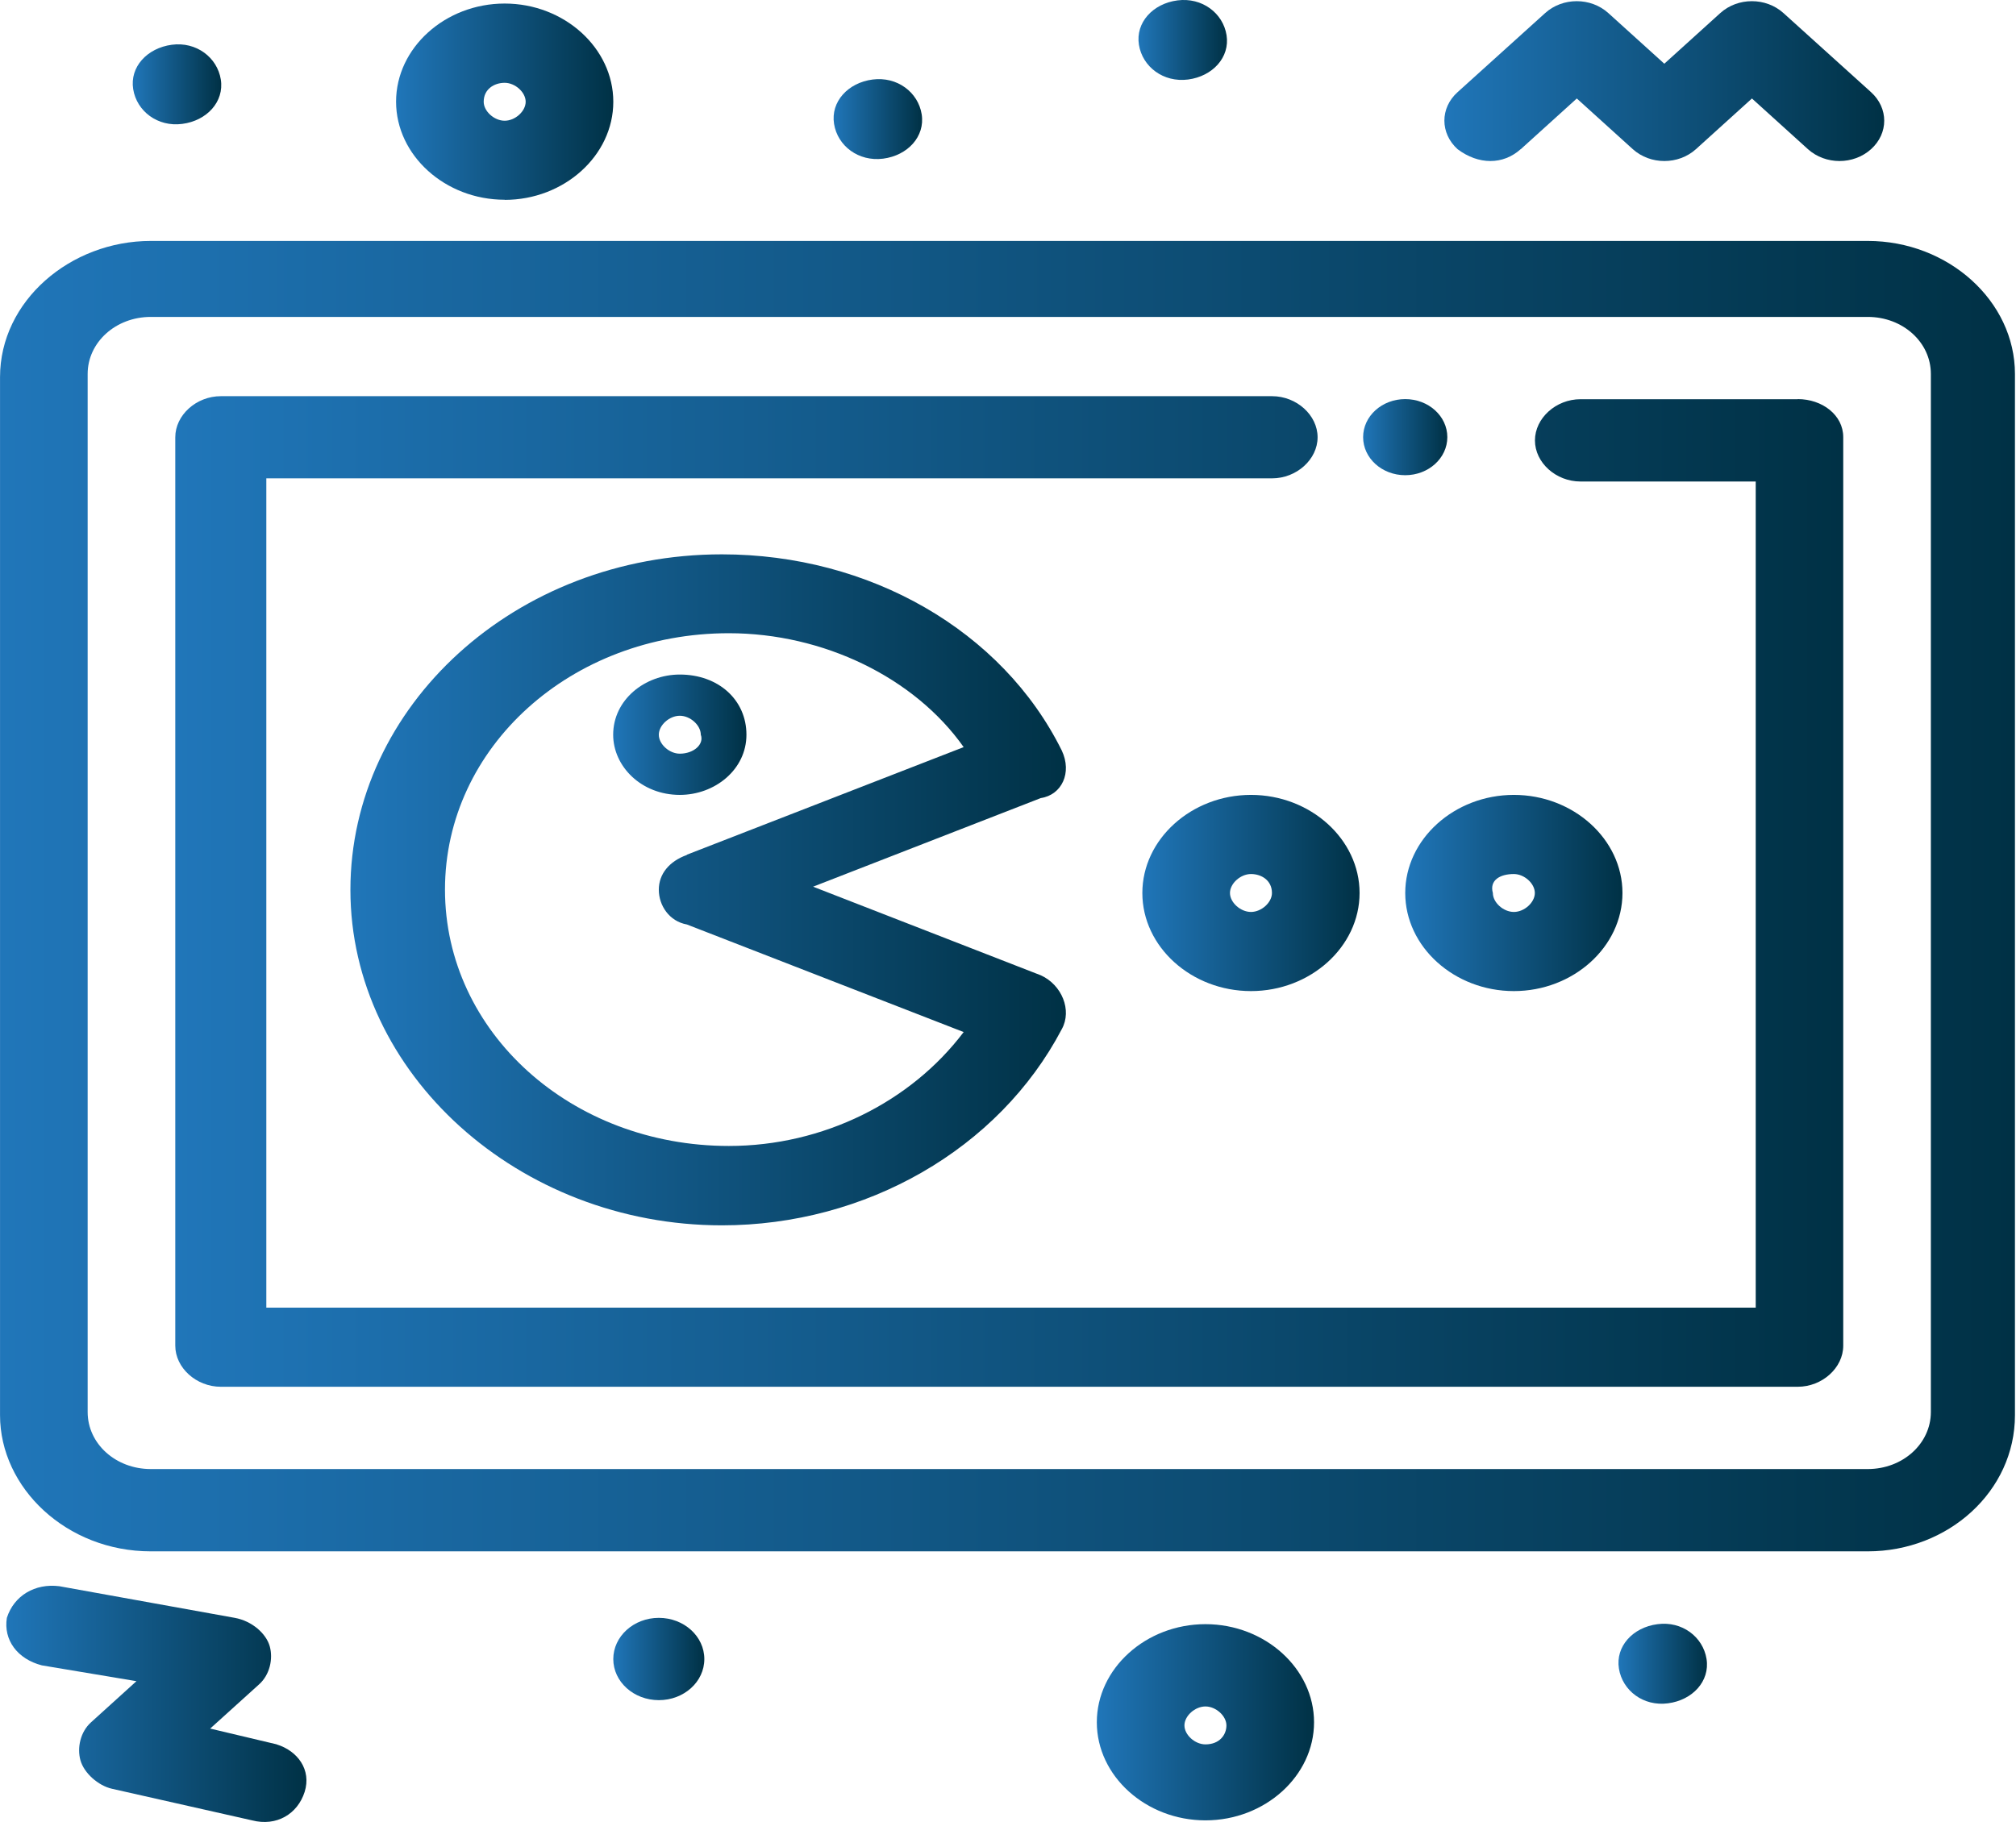 <?xml version="1.0" encoding="UTF-8" standalone="no"?><svg width='125' height='113' viewBox='0 0 125 113' fill='none' xmlns='http://www.w3.org/2000/svg'>
<g clip-path='url(#clip0_517_4482)'>
<path d='M115.809 14.943H9.347C4.353 14.943 0.002 18.675 0.002 23.387V87.77C0.002 92.286 4.134 96.214 9.347 96.214H115.809C120.803 96.214 124.935 92.482 124.935 87.77V23.191C124.935 18.675 120.803 14.943 115.809 14.943ZM119.721 87.574C119.721 89.534 117.98 91.11 115.809 91.11H9.347C7.176 91.11 5.435 89.542 5.435 87.574V23.191C5.435 21.231 7.176 19.655 9.347 19.655H115.809C117.98 19.655 119.721 21.223 119.721 23.191V87.574Z' fill='url(#paint0_linear_517_4482)'/>
<path d='M111.465 24.759H97.996C96.475 24.759 95.173 25.936 95.173 27.315C95.173 28.695 96.475 29.863 97.996 29.863H108.862V81.099H16.513V29.667H78.874C80.395 29.667 81.696 28.491 81.696 27.119C81.696 25.747 80.395 24.571 78.874 24.571H13.691C12.17 24.571 10.868 25.747 10.868 27.119V83.459C10.868 84.831 12.17 86.007 13.691 86.007H111.465C112.986 86.007 114.288 84.831 114.288 83.459V27.111C114.288 25.739 112.986 24.752 111.465 24.752V24.759Z' fill='url(#paint1_linear_517_4482)'/>
<path d='M65.835 46.548C62.142 39.092 53.887 34.38 44.761 34.38C31.942 34.38 21.727 43.804 21.727 55.188C21.727 66.572 32.154 75.995 44.761 75.995C53.667 75.995 61.923 71.283 65.835 63.828C66.486 62.651 65.835 61.076 64.534 60.488L50.414 54.992L64.534 49.496C65.835 49.3 66.486 47.928 65.835 46.548ZM42.589 53.024C41.499 53.416 40.849 54.2 40.849 55.18C40.849 56.16 41.499 57.14 42.589 57.336L59.751 64.008C56.49 68.328 51.056 71.072 45.192 71.072C35.416 71.072 27.591 64.008 27.591 55.172C27.591 46.336 35.416 39.272 45.192 39.272C51.056 39.272 56.709 42.024 59.751 46.336L42.589 53.008V53.024Z' fill='url(#paint2_linear_517_4482)'/>
<path d='M42.15 41.835C39.979 41.835 38.019 43.403 38.019 45.567C38.019 47.527 39.759 49.299 42.15 49.299C44.322 49.299 46.282 47.731 46.282 45.567C46.282 43.403 44.542 41.835 42.15 41.835ZM42.15 46.743C41.5 46.743 40.849 46.155 40.849 45.567C40.849 44.979 41.5 44.391 42.15 44.391C42.801 44.391 43.452 44.979 43.452 45.567C43.671 46.155 43.021 46.743 42.15 46.743Z' fill='url(#paint3_linear_517_4482)'/>
<path d='M70.83 55.383C70.83 58.723 73.872 61.467 77.565 61.467C81.257 61.467 84.299 58.715 84.299 55.383C84.299 52.051 81.257 49.299 77.565 49.299C73.872 49.299 70.83 52.051 70.83 55.383ZM78.866 55.383C78.866 55.971 78.216 56.559 77.565 56.559C76.914 56.559 76.263 55.971 76.263 55.383C76.263 54.795 76.914 54.207 77.565 54.207C78.216 54.207 78.866 54.599 78.866 55.383Z' fill='url(#paint4_linear_517_4482)'/>
<path d='M87.13 55.383C87.13 58.723 90.172 61.467 93.865 61.467C97.557 61.467 100.599 58.715 100.599 55.383C100.599 52.051 97.557 49.299 93.865 49.299C90.172 49.299 87.13 52.051 87.13 55.383ZM93.865 54.207C94.515 54.207 95.166 54.795 95.166 55.383C95.166 55.971 94.515 56.559 93.865 56.559C93.214 56.559 92.563 55.971 92.563 55.383C92.344 54.599 92.994 54.207 93.865 54.207Z' fill='url(#paint5_linear_517_4482)'/>
<path d='M102.77 100.731C101.249 100.927 100.159 102.103 100.379 103.483C100.598 104.855 101.9 105.843 103.421 105.639C104.942 105.443 106.031 104.267 105.812 102.887C105.592 101.515 104.291 100.527 102.77 100.731Z' fill='url(#paint6_linear_517_4482)'/>
<path d='M40.849 100.339C42.409 100.339 43.671 101.484 43.671 102.895C43.671 104.306 42.409 105.443 40.849 105.443C39.289 105.443 38.026 104.298 38.026 102.895C38.026 101.491 39.289 100.339 40.849 100.339Z' fill='url(#paint7_linear_517_4482)'/>
<path d='M73.66 4.932C75.181 4.736 76.271 3.56 76.051 2.18C75.832 0.808 74.53 -0.172 73.009 0.024C71.488 0.22 70.398 1.396 70.618 2.776C70.838 4.148 72.139 5.128 73.66 4.932Z' fill='url(#paint8_linear_517_4482)'/>
<path d='M54.757 9.84C56.278 9.644 57.367 8.468 57.148 7.088C56.928 5.716 55.627 4.736 54.106 4.932C52.585 5.128 51.495 6.304 51.715 7.684C51.934 9.056 53.236 10.036 54.757 9.84Z' fill='url(#paint9_linear_517_4482)'/>
<path d='M87.129 29.472C88.571 29.472 89.74 28.415 89.74 27.112C89.74 25.808 88.571 24.752 87.129 24.752C85.687 24.752 84.519 25.808 84.519 27.112C84.519 28.415 85.687 29.472 87.129 29.472Z' fill='url(#paint10_linear_517_4482)'/>
<path d='M11.3 7.684C12.821 7.488 13.91 6.312 13.691 4.932C13.471 3.56 12.17 2.572 10.649 2.776C9.128 2.98 8.038 4.148 8.258 5.528C8.477 6.9 9.779 7.887 11.3 7.684Z' fill='url(#paint11_linear_517_4482)'/>
<path d='M94.295 9.252L97.768 6.108L101.241 9.252C102.331 10.232 104.064 10.232 105.154 9.252L108.627 6.108L112.1 9.252C113.19 10.232 114.922 10.232 116.012 9.252C117.102 8.272 117.102 6.704 116.012 5.716L110.579 0.808C109.489 -0.172 107.757 -0.172 106.667 0.808L103.194 3.952L99.72 0.808C98.631 -0.172 96.898 -0.172 95.808 0.808L90.375 5.716C89.285 6.696 89.285 8.264 90.375 9.252C91.676 10.232 93.197 10.232 94.287 9.252H94.295Z' fill='url(#paint12_linear_517_4482)'/>
<path d='M17.164 108.186L13.032 107.206L16.074 104.455C16.725 103.867 16.944 102.887 16.725 102.103C16.505 101.318 15.635 100.534 14.553 100.338L3.687 98.378C2.166 98.182 0.864 98.966 0.425 100.338C0.206 101.71 1.076 102.894 2.597 103.286L8.461 104.266L5.639 106.822C4.988 107.41 4.769 108.39 4.988 109.174C5.208 109.958 6.078 110.742 6.94 110.938L15.627 112.898C17.148 113.29 18.45 112.506 18.889 111.134C19.32 109.762 18.458 108.586 17.148 108.186H17.164Z' fill='url(#paint13_linear_517_4482)'/>
<path d='M31.292 12.396C34.985 12.396 38.027 9.644 38.027 6.312C38.027 2.979 34.985 0.22 31.292 0.22C27.6 0.22 24.558 2.972 24.558 6.304C24.558 9.636 27.6 12.388 31.292 12.388V12.396ZM31.292 5.136C31.943 5.136 32.594 5.724 32.594 6.312C32.594 6.9 31.943 7.488 31.292 7.488C30.642 7.488 29.991 6.9 29.991 6.312C29.991 5.527 30.642 5.136 31.292 5.136Z' fill='url(#paint14_linear_517_4482)'/>
<path d='M74.742 100.73C71.049 100.73 68.007 103.482 68.007 106.814C68.007 110.146 71.049 112.898 74.742 112.898C78.434 112.898 81.476 110.146 81.476 106.814C81.476 103.482 78.434 100.73 74.742 100.73ZM74.742 108.186C74.091 108.186 73.44 107.598 73.44 107.01C73.44 106.422 74.091 105.834 74.742 105.834C75.392 105.834 76.043 106.422 76.043 107.01C76.043 107.598 75.612 108.186 74.742 108.186Z' fill='url(#paint15_linear_517_4482)'/>
</g>
<defs>
<linearGradient id='paint0_linear_517_4482' x1='0.002' y1='55.579' x2='124.935' y2='55.579' gradientUnits='userSpaceOnUse'>
<stop stop-color='#2076B9'/>
<stop offset='1' stop-color='#003145'/>
</linearGradient>
<linearGradient id='paint1_linear_517_4482' x1='10.868' y1='55.281' x2='114.288' y2='55.281' gradientUnits='userSpaceOnUse'>
<stop stop-color='#2076B9'/>
<stop offset='1' stop-color='#003145'/>
</linearGradient>
<linearGradient id='paint2_linear_517_4482' x1='21.727' y1='55.188' x2='66.094' y2='55.188' gradientUnits='userSpaceOnUse'>
<stop stop-color='#2076B9'/>
<stop offset='1' stop-color='#003145'/>
</linearGradient>
<linearGradient id='paint3_linear_517_4482' x1='38.026' y1='45.567' x2='46.282' y2='45.567' gradientUnits='userSpaceOnUse'>
<stop stop-color='#2076B9'/>
<stop offset='1' stop-color='#003145'/>
</linearGradient>
<linearGradient id='paint4_linear_517_4482' x1='70.83' y1='55.383' x2='84.307' y2='55.383' gradientUnits='userSpaceOnUse'>
<stop stop-color='#2076B9'/>
<stop offset='1' stop-color='#003145'/>
</linearGradient>
<linearGradient id='paint5_linear_517_4482' x1='87.13' y1='55.383' x2='100.599' y2='55.383' gradientUnits='userSpaceOnUse'>
<stop stop-color='#2076B9'/>
<stop offset='1' stop-color='#003145'/>
</linearGradient>
<linearGradient id='paint6_linear_517_4482' x1='100.355' y1='103.185' x2='105.843' y2='103.185' gradientUnits='userSpaceOnUse'>
<stop stop-color='#2076B9'/>
<stop offset='1' stop-color='#003145'/>
</linearGradient>
<linearGradient id='paint7_linear_517_4482' x1='38.026' y1='102.887' x2='43.671' y2='102.887' gradientUnits='userSpaceOnUse'>
<stop stop-color='#2076B9'/>
<stop offset='1' stop-color='#003145'/>
</linearGradient>
<linearGradient id='paint8_linear_517_4482' x1='70.587' y1='2.478' x2='76.075' y2='2.478' gradientUnits='userSpaceOnUse'>
<stop stop-color='#2076B9'/>
<stop offset='1' stop-color='#003145'/>
</linearGradient>
<linearGradient id='paint9_linear_517_4482' x1='51.683' y1='7.386' x2='57.171' y2='7.386' gradientUnits='userSpaceOnUse'>
<stop stop-color='#2076B9'/>
<stop offset='1' stop-color='#003145'/>
</linearGradient>
<linearGradient id='paint10_linear_517_4482' x1='84.519' y1='27.112' x2='89.732' y2='27.112' gradientUnits='userSpaceOnUse'>
<stop stop-color='#2076B9'/>
<stop offset='1' stop-color='#003145'/>
</linearGradient>
<linearGradient id='paint11_linear_517_4482' x1='8.234' y1='5.23' x2='13.714' y2='5.23' gradientUnits='userSpaceOnUse'>
<stop stop-color='#2076B9'/>
<stop offset='1' stop-color='#003145'/>
</linearGradient>
<linearGradient id='paint12_linear_517_4482' x1='89.575' y1='5.034' x2='116.843' y2='5.034' gradientUnits='userSpaceOnUse'>
<stop stop-color='#2076B9'/>
<stop offset='1' stop-color='#003145'/>
</linearGradient>
<linearGradient id='paint13_linear_517_4482' x1='0.402' y1='105.67' x2='19.014' y2='105.67' gradientUnits='userSpaceOnUse'>
<stop stop-color='#2076B9'/>
<stop offset='1' stop-color='#003145'/>
</linearGradient>
<linearGradient id='paint14_linear_517_4482' x1='24.558' y1='6.304' x2='38.027' y2='6.304' gradientUnits='userSpaceOnUse'>
<stop stop-color='#2076B9'/>
<stop offset='1' stop-color='#003145'/>
</linearGradient>
<linearGradient id='paint15_linear_517_4482' x1='68.007' y1='106.814' x2='81.476' y2='106.814' gradientUnits='userSpaceOnUse'>
<stop stop-color='#2076B9'/>
<stop offset='1' stop-color='#003145'/>
</linearGradient>
<clipPath id='clip0_517_4482'>
<rect width='124.933' height='113' fill='white'/>
</clipPath>
</defs>
</svg>
